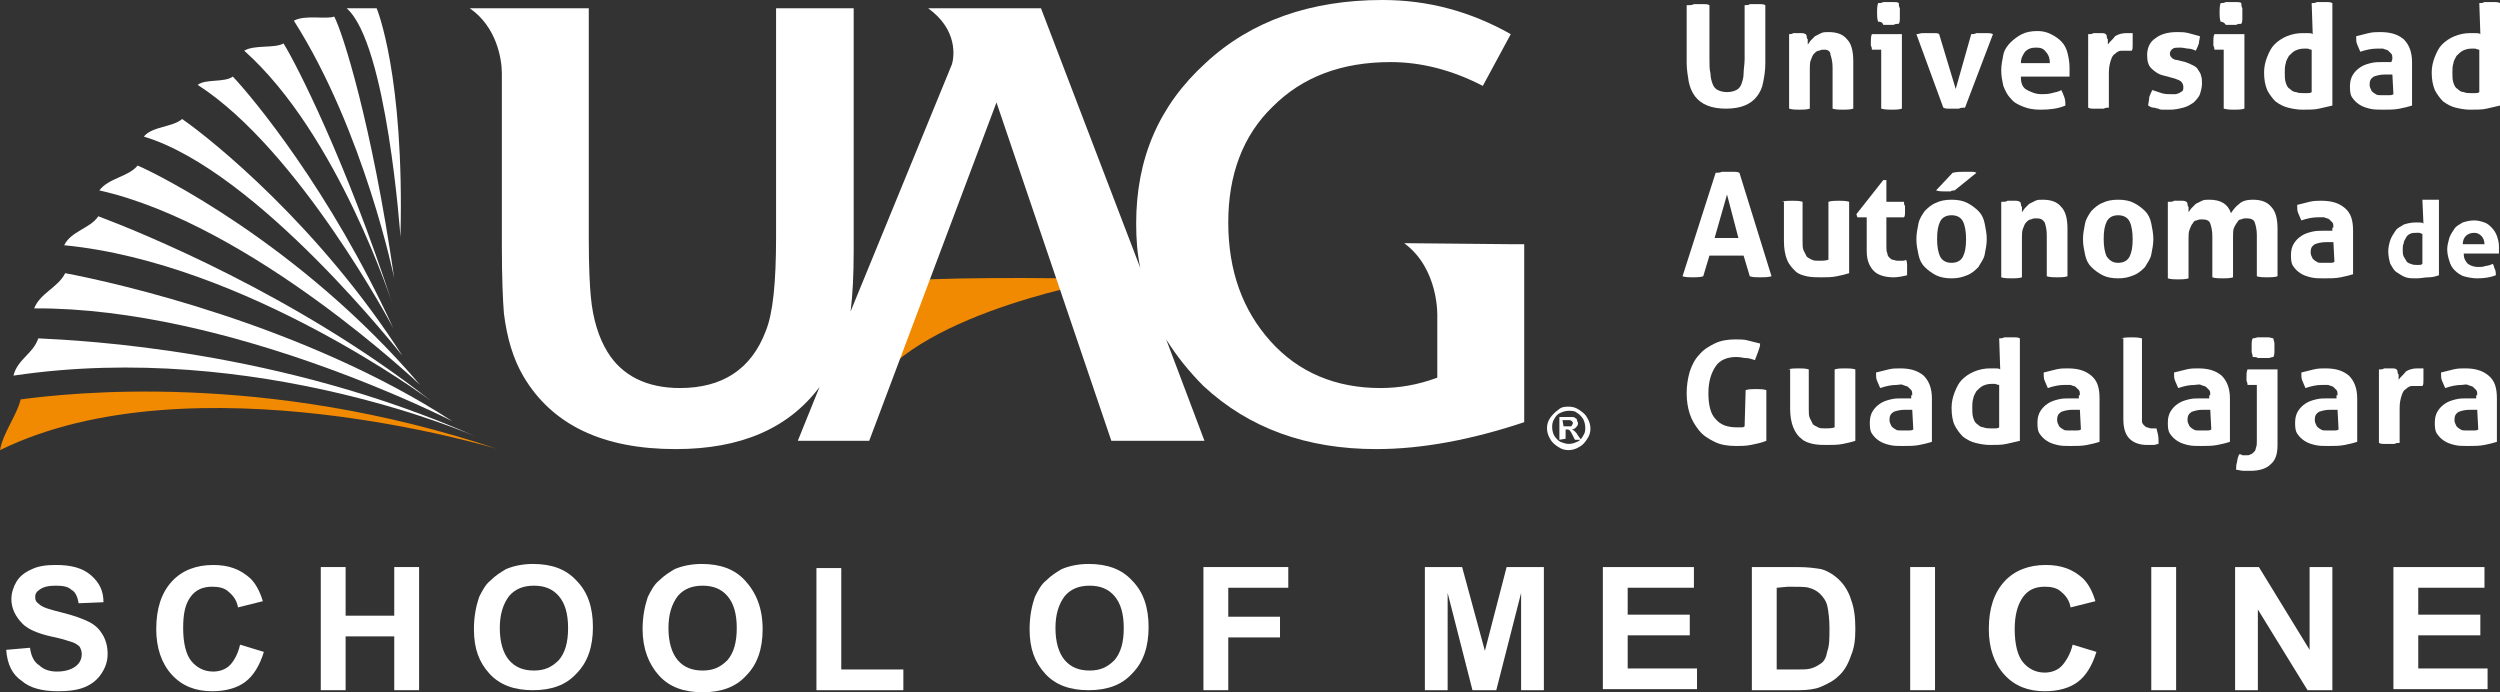 <?xml version="1.0" encoding="utf-8"?>
<!-- Generator: Adobe Illustrator 26.0.0, SVG Export Plug-In . SVG Version: 6.00 Build 0)  -->
<svg version="1.1" id="Layer_1" xmlns="http://www.w3.org/2000/svg" xmlns:xlink="http://www.w3.org/1999/xlink" x="0px" y="0px"
	 viewBox="0 0 241.6 66.9" style="enable-background:new 0 0 241.6 66.9;" xml:space="preserve">
<rect x="0" y="0" width="241.6" height="66.9" fill="#333333" stroke="none"/>
<style type="text/css">
	.st0{fill:#FFFFFF;}
	.st1{fill:#F18A00;}
</style>
<g>
	<g>
		<g>
			<path class="st0" d="M163.2,0.5c0.2,0,0.3,0,0.5-0.1c0.2,0,0.3,0,0.5,0s0.3,0,0.5,0s0.3,0,0.5,0.1v5.2c0,0.6,0,1,0.1,1.4
				c0,0.4,0.1,0.7,0.2,1c0.1,0.3,0.3,0.5,0.5,0.6s0.5,0.2,0.9,0.2s0.7-0.1,0.9-0.2c0.2-0.1,0.4-0.3,0.5-0.6s0.2-0.6,0.2-1
				c0-0.4,0.1-0.9,0.1-1.4V0.5c0.2,0,0.4,0,0.5-0.1c0.2,0,0.3,0,0.5,0s0.3,0,0.5,0s0.3,0,0.5,0.1v5.6c0,0.7-0.1,1.3-0.2,1.8
				c-0.1,0.6-0.3,1-0.6,1.4s-0.7,0.7-1.2,0.9s-1.1,0.3-1.8,0.3s-1.3-0.1-1.8-0.3s-0.9-0.5-1.2-0.9s-0.5-0.9-0.6-1.4
				c-0.1-0.6-0.2-1.2-0.2-1.8V0.5H163.2z"/>
			<path class="st0" d="M172.9,3.3c0.1,0,0.3,0,0.4-0.1c0.1,0,0.3,0,0.4,0c0.2,0,0.3,0,0.4,0c0.1,0,0.2,0,0.4,0.1
				c0,0,0.1,0.1,0.1,0.2s0,0.2,0.1,0.3c0,0.1,0,0.2,0,0.3c0,0.1,0,0.2,0,0.2c0.1-0.1,0.2-0.3,0.3-0.4s0.3-0.3,0.4-0.4
				c0.2-0.1,0.4-0.2,0.6-0.3c0.2-0.1,0.4-0.1,0.7-0.1c0.8,0,1.4,0.2,1.8,0.7c0.4,0.4,0.6,1.1,0.6,2.1v4.6c-0.3,0.1-0.7,0.1-1,0.1
				s-0.7,0-1-0.1v-4c0-0.5-0.1-0.9-0.2-1.2c0-0.3-0.2-0.5-0.6-0.5c-0.2,0-0.3,0-0.5,0.1c-0.2,0-0.3,0.1-0.5,0.3
				c-0.1,0.1-0.2,0.3-0.3,0.6c-0.1,0.2-0.1,0.6-0.1,0.9v3.8c-0.3,0.1-0.7,0.1-1,0.1s-0.7,0-1-0.1V3.3z"/>
			<path class="st0" d="M181.8,4.8h-0.9c0-0.1,0-0.2-0.1-0.4c0-0.1,0-0.3,0-0.4c0-0.2,0-0.5,0.1-0.7h2.9v7.2c-0.3,0.1-0.7,0.1-1,0.1
				s-0.6,0-1-0.1V4.8z M181.5,2.1c-0.1-0.3-0.1-0.6-0.1-0.9s0-0.6,0.1-0.9c0.2,0,0.3,0,0.5-0.1c0.2,0,0.3,0,0.5,0s0.3,0,0.5,0
				s0.4,0,0.5,0.1c0,0.2,0,0.3,0.1,0.5c0,0.2,0,0.3,0,0.5c0,0.1,0,0.3,0,0.5s0,0.3-0.1,0.5c-0.2,0-0.3,0-0.5,0.1c-0.2,0-0.3,0-0.5,0
				c-0.1,0-0.3,0-0.5,0C181.9,2.1,181.7,2.1,181.5,2.1z"/>
			<path class="st0" d="M185.2,3.3c0.2,0,0.4-0.1,0.6-0.1c0.2,0,0.4,0,0.5,0c0.2,0,0.4,0,0.6,0c0.2,0,0.4,0,0.5,0.1l1.6,5.3l1.5-5.3
				c0.2,0,0.3,0,0.5-0.1c0.2,0,0.4,0,0.5,0s0.3,0,0.5,0s0.4,0,0.6,0.1l-2.7,7.1c-0.2,0-0.4,0-0.6,0.1c-0.2,0-0.4,0-0.5,0
				s-0.3,0-0.5,0s-0.3,0-0.5-0.1L185.2,3.3z"/>
			<path class="st0" d="M195.3,7.5c0,0.6,0.2,1,0.6,1.2c0.4,0.2,0.8,0.4,1.4,0.4c0.3,0,0.6,0,1-0.1c0.3-0.1,0.6-0.1,0.9-0.3
				c0.1,0.2,0.2,0.4,0.3,0.7s0.1,0.5,0.1,0.8c-0.7,0.3-1.5,0.4-2.4,0.4c-0.7,0-1.2-0.1-1.7-0.3s-0.9-0.4-1.2-0.8
				c-0.3-0.3-0.5-0.7-0.7-1.2c-0.1-0.5-0.2-0.9-0.2-1.5c0-0.5,0.1-1,0.2-1.5c0.1-0.5,0.4-0.9,0.7-1.2c0.3-0.3,0.7-0.6,1.1-0.8
				c0.4-0.2,0.9-0.3,1.5-0.3c0.5,0,0.9,0.1,1.3,0.3c0.4,0.2,0.7,0.4,1,0.7s0.5,0.7,0.6,1.1c0.1,0.4,0.2,0.9,0.2,1.4
				c0,0.2,0,0.3,0,0.5s0,0.3,0,0.4h-4.7V7.5z M198.1,6.1c0-0.4-0.1-0.8-0.4-1.1c-0.2-0.3-0.5-0.4-0.9-0.4c-0.5,0-0.8,0.1-1.1,0.4
				c-0.2,0.3-0.4,0.6-0.4,1.1H198.1z"/>
			<path class="st0" d="M201.9,3.3c0.1,0,0.3,0,0.4-0.1c0.1,0,0.3,0,0.4,0c0.1,0,0.3,0,0.4,0c0.1,0,0.3,0,0.4,0.1
				c0,0,0.1,0.1,0.1,0.2s0,0.2,0.1,0.3c0,0.1,0,0.2,0,0.3c0,0.1,0,0.2,0,0.2c0.2-0.3,0.5-0.5,0.7-0.8c0.3-0.2,0.7-0.3,1.1-0.3
				c0.1,0,0.2,0,0.3,0s0.2,0,0.3,0c0,0.1,0,0.2,0,0.3c0,0.1,0,0.2,0,0.4c0,0.2,0,0.3,0,0.5s0,0.4-0.1,0.5c-0.1,0-0.2,0-0.3,0
				s-0.2,0-0.2,0c-0.2,0-0.3,0-0.5,0s-0.4,0.1-0.6,0.3c-0.2,0.1-0.3,0.3-0.4,0.6c-0.1,0.3-0.2,0.7-0.2,1.2v3.4c-0.2,0-0.3,0-0.5,0.1
				c-0.2,0-0.3,0-0.5,0s-0.3,0-0.5,0s-0.3,0-0.5-0.1V3.3H201.9z"/>
			<path class="st0" d="M209.1,7.3c-0.5-0.1-0.9-0.4-1.2-0.7s-0.4-0.7-0.4-1.3c0-0.7,0.3-1.3,0.8-1.6c0.5-0.4,1.2-0.6,2.1-0.6
				c0.4,0,0.7,0,1.1,0.1c0.4,0.1,0.7,0.2,1.1,0.3c0,0.2-0.1,0.5-0.1,0.7c-0.1,0.3-0.2,0.5-0.3,0.7c-0.2-0.1-0.5-0.2-0.7-0.2
				s-0.5-0.1-0.8-0.1s-0.6,0-0.7,0.1c-0.2,0.1-0.3,0.3-0.3,0.5s0.1,0.3,0.2,0.4c0.1,0.1,0.3,0.2,0.5,0.2l0.8,0.2
				c0.3,0.1,0.5,0.2,0.7,0.3c0.2,0.1,0.4,0.2,0.5,0.4c0.1,0.2,0.3,0.4,0.3,0.6c0.1,0.2,0.1,0.5,0.1,0.8s-0.1,0.7-0.2,1
				c-0.1,0.3-0.4,0.6-0.6,0.8c-0.3,0.2-0.6,0.4-1,0.5s-0.8,0.2-1.3,0.2c-0.2,0-0.4,0-0.6,0c-0.2,0-0.4,0-0.5-0.1
				c-0.2,0-0.3-0.1-0.5-0.1s-0.3-0.1-0.5-0.2c0-0.2,0.1-0.5,0.1-0.8c0.1-0.3,0.2-0.5,0.3-0.7c0.3,0.1,0.6,0.2,0.9,0.3
				c0.3,0.1,0.6,0.1,0.9,0.1c0.1,0,0.3,0,0.4,0c0.2,0,0.3-0.1,0.4-0.1c0.1-0.1,0.2-0.1,0.3-0.2c0.1-0.1,0.1-0.2,0.1-0.4
				s-0.1-0.4-0.2-0.5c-0.1-0.1-0.3-0.2-0.6-0.3L209.1,7.3z"/>
			<path class="st0" d="M214.9,4.8H214c0-0.1,0-0.2-0.1-0.4c0-0.1,0-0.3,0-0.4c0-0.2,0-0.5,0.1-0.7h2.9v7.2c-0.3,0.1-0.7,0.1-1,0.1
				s-0.6,0-1-0.1V4.8z M214.6,2.1c-0.1-0.3-0.1-0.6-0.1-0.9s0-0.6,0.1-0.9c0.2,0,0.3,0,0.5-0.1c0.2,0,0.3,0,0.5,0s0.3,0,0.5,0
				s0.4,0,0.5,0.1c0,0.2,0,0.3,0.1,0.5c0,0.2,0,0.3,0,0.5c0,0.1,0,0.3,0,0.5s0,0.3-0.1,0.5c-0.2,0-0.3,0-0.5,0.1c-0.2,0-0.3,0-0.5,0
				c-0.1,0-0.3,0-0.5,0C214.9,2.1,214.7,2.1,214.6,2.1z"/>
			<path class="st0" d="M223.4,0.3c0.2,0,0.3,0,0.5-0.1c0.2,0,0.3,0,0.5,0s0.3,0,0.5,0s0.3,0,0.5,0.1v9.9c-0.4,0.1-0.9,0.2-1.3,0.3
				c-0.4,0.1-1,0.1-1.6,0.1c-0.5,0-1-0.1-1.4-0.2c-0.4-0.1-0.8-0.3-1.2-0.6c-0.3-0.3-0.6-0.7-0.8-1.1c-0.2-0.5-0.3-1-0.3-1.7
				c0-0.5,0.1-1,0.3-1.5s0.4-0.9,0.7-1.2c0.3-0.3,0.7-0.6,1.2-0.8c0.5-0.2,1-0.3,1.5-0.3c0.2,0,0.3,0,0.5,0s0.4,0,0.5,0.1L223.4,0.3
				L223.4,0.3z M223.4,4.8c-0.2,0-0.3-0.1-0.4-0.1c-0.1,0-0.3,0-0.4,0c-0.3,0-0.6,0.1-0.8,0.2c-0.2,0.1-0.4,0.3-0.6,0.5
				c-0.1,0.2-0.3,0.5-0.3,0.7c-0.1,0.3-0.1,0.6-0.1,0.9c0,0.4,0,0.7,0.1,1s0.2,0.5,0.4,0.6c0.2,0.2,0.4,0.3,0.6,0.3
				c0.2,0.1,0.5,0.1,0.7,0.1s0.3,0,0.4,0s0.3,0,0.4-0.1L223.4,4.8L223.4,4.8z"/>
			<path class="st0" d="M231.2,5.7c0-0.2,0-0.4-0.1-0.5c-0.1-0.1-0.2-0.2-0.3-0.3c-0.1-0.1-0.3-0.1-0.5-0.2c-0.2,0-0.4,0-0.6,0
				c-0.5,0-1,0.1-1.6,0.3c-0.1-0.2-0.2-0.5-0.3-0.7c-0.1-0.2-0.1-0.5-0.1-0.8c0.4-0.1,0.8-0.2,1.2-0.3c0.4-0.1,0.8-0.1,1.1-0.1
				c1,0,1.7,0.2,2.3,0.7c0.5,0.5,0.8,1.2,0.8,2.2v4.2c-0.3,0.1-0.7,0.2-1.2,0.3s-1,0.1-1.6,0.1c-0.5,0-0.9,0-1.3-0.1
				c-0.4-0.1-0.7-0.2-1-0.4s-0.5-0.4-0.7-0.7s-0.2-0.7-0.2-1.1s0.1-0.8,0.3-1.1s0.4-0.5,0.7-0.7s0.6-0.3,1-0.4
				c0.4-0.1,0.7-0.1,1.1-0.1c0.3,0,0.6,0,0.9,0L231.2,5.7L231.2,5.7z M231.2,7.2c-0.1,0-0.2,0-0.4,0c-0.1,0-0.2,0-0.3,0
				c-0.5,0-0.8,0.1-1.1,0.2c-0.3,0.2-0.4,0.4-0.4,0.8c0,0.2,0.1,0.4,0.2,0.6c0.1,0.1,0.2,0.2,0.4,0.3c0.1,0.1,0.3,0.1,0.5,0.1
				s0.3,0,0.4,0c0.1,0,0.3,0,0.4,0c0.1,0,0.3,0,0.4-0.1L231.2,7.2L231.2,7.2z"/>
			<path class="st0" d="M239.6,0.3c0.2,0,0.3,0,0.5-0.1c0.2,0,0.3,0,0.5,0s0.3,0,0.5,0s0.3,0,0.5,0.1v9.9c-0.4,0.1-0.9,0.2-1.3,0.3
				c-0.4,0.1-1,0.1-1.6,0.1c-0.5,0-1-0.1-1.4-0.2c-0.4-0.1-0.8-0.3-1.2-0.6c-0.3-0.3-0.6-0.7-0.8-1.1c-0.2-0.5-0.3-1-0.3-1.7
				c0-0.5,0.1-1,0.3-1.5s0.4-0.9,0.7-1.2c0.3-0.3,0.7-0.6,1.2-0.8c0.5-0.2,1-0.3,1.5-0.3c0.2,0,0.3,0,0.5,0s0.4,0,0.5,0.1L239.6,0.3
				L239.6,0.3z M239.6,4.8c-0.2,0-0.3-0.1-0.4-0.1c-0.1,0-0.3,0-0.4,0c-0.3,0-0.6,0.1-0.8,0.2c-0.2,0.1-0.4,0.3-0.6,0.5
				c-0.1,0.2-0.3,0.5-0.3,0.7C237,6.4,237,6.7,237,7c0,0.4,0,0.7,0.1,1s0.2,0.5,0.4,0.6c0.2,0.2,0.4,0.3,0.6,0.3
				c0.2,0.1,0.5,0.1,0.7,0.1s0.3,0,0.4,0s0.3,0,0.4-0.1L239.6,4.8L239.6,4.8z"/>
		</g>
		<g>
			<path class="st0" d="M168.7,37.7c0.3-0.1,0.7-0.1,1-0.1s0.7,0,1,0.1v4.9c-0.5,0.2-1,0.3-1.5,0.4c-0.5,0.1-1,0.1-1.4,0.1
				c-0.8,0-1.5-0.1-2.1-0.4c-0.6-0.3-1.1-0.6-1.5-1.1s-0.7-1-0.9-1.6s-0.3-1.3-0.3-2s0.1-1.4,0.3-2.1c0.2-0.6,0.5-1.2,0.9-1.6
				c0.4-0.5,0.9-0.8,1.5-1.1s1.3-0.4,2-0.4c0.4,0,0.9,0,1.2,0.1c0.4,0.1,0.8,0.2,1.2,0.3c0,0.3-0.1,0.5-0.2,0.8
				c-0.1,0.3-0.2,0.5-0.3,0.8c-0.3-0.1-0.6-0.2-0.9-0.2c-0.2,0-0.5-0.1-0.9-0.1c-0.9,0-1.6,0.3-2,0.9s-0.7,1.4-0.7,2.6
				c0,1.1,0.2,2,0.7,2.5c0.5,0.6,1.2,0.8,2.1,0.8c0.2,0,0.3,0,0.4,0c0.1,0,0.2,0,0.3-0.1L168.7,37.7L168.7,37.7z"/>
			<path class="st0" d="M172.8,35.7c0.3-0.1,0.7-0.1,1-0.1s0.7,0,1,0.1v3.8c0,0.4,0,0.7,0.1,0.9s0.2,0.4,0.3,0.6
				c0.1,0.1,0.3,0.2,0.5,0.3s0.4,0.1,0.7,0.1s0.6,0,0.9-0.1v-5.6c0.3-0.1,0.7-0.1,1-0.1s0.7,0,1,0.1v6.9c-0.3,0.1-0.7,0.2-1.2,0.3
				s-1,0.1-1.5,0.1s-0.9,0-1.4-0.1c-0.4-0.1-0.8-0.2-1.1-0.5c-0.3-0.2-0.6-0.6-0.8-1.1s-0.3-1.1-0.3-1.8v-3.8H172.8z"/>
			<path class="st0" d="M184.8,38.2c0-0.2,0-0.4-0.1-0.5s-0.2-0.2-0.3-0.3s-0.3-0.1-0.5-0.2s-0.4,0-0.6,0c-0.5,0-1,0.1-1.6,0.3
				c-0.1-0.2-0.2-0.5-0.3-0.7s-0.1-0.5-0.1-0.8c0.4-0.1,0.8-0.2,1.2-0.3s0.8-0.1,1.1-0.1c1,0,1.7,0.2,2.3,0.7
				c0.5,0.5,0.8,1.2,0.8,2.2v4.2c-0.3,0.1-0.7,0.2-1.2,0.3s-1,0.1-1.6,0.1c-0.5,0-0.9,0-1.3-0.1c-0.4-0.1-0.7-0.2-1-0.4
				s-0.5-0.4-0.7-0.7s-0.2-0.7-0.2-1.1s0.1-0.8,0.3-1.1s0.4-0.5,0.7-0.7s0.6-0.3,1-0.4c0.4-0.1,0.7-0.1,1.1-0.1c0.3,0,0.6,0,0.9,0
				v-0.3H184.8z M184.8,39.6c-0.1,0-0.2,0-0.4,0c-0.1,0-0.2,0-0.3,0c-0.5,0-0.8,0.1-1.1,0.2c-0.3,0.2-0.4,0.4-0.4,0.8
				c0,0.2,0.1,0.4,0.2,0.6c0.1,0.1,0.2,0.2,0.4,0.3c0.1,0.1,0.3,0.1,0.5,0.1s0.3,0,0.4,0c0.1,0,0.3,0,0.4,0c0.1,0,0.3,0,0.4-0.1
				L184.8,39.6L184.8,39.6z"/>
			<path class="st0" d="M193.2,32.7c0.2,0,0.3,0,0.5-0.1c0.2,0,0.3,0,0.5,0s0.3,0,0.5,0s0.3,0,0.5,0.1v9.9c-0.4,0.1-0.9,0.2-1.3,0.3
				c-0.4,0.1-1,0.1-1.6,0.1c-0.5,0-1-0.1-1.4-0.2c-0.4-0.1-0.8-0.3-1.2-0.6c-0.3-0.3-0.6-0.7-0.8-1.1s-0.3-1-0.3-1.7
				c0-0.5,0.1-1,0.3-1.5s0.4-0.9,0.7-1.2s0.7-0.6,1.2-0.8s1-0.3,1.5-0.3c0.2,0,0.3,0,0.5,0s0.4,0,0.5,0.1L193.2,32.7L193.2,32.7z
				 M193.2,37.2c-0.2,0-0.3-0.1-0.4-0.1c-0.1,0-0.3,0-0.4,0c-0.3,0-0.6,0.1-0.8,0.2c-0.2,0.1-0.4,0.3-0.6,0.5
				c-0.1,0.2-0.3,0.5-0.3,0.7c-0.1,0.3-0.1,0.6-0.1,0.9c0,0.4,0,0.7,0.1,1s0.2,0.5,0.4,0.6c0.2,0.2,0.4,0.3,0.6,0.3
				c0.2,0.1,0.5,0.1,0.7,0.1s0.3,0,0.4,0c0.1,0,0.3,0,0.4-0.1L193.2,37.2L193.2,37.2z"/>
			<path class="st0" d="M201,38.2c0-0.2,0-0.4-0.1-0.5s-0.2-0.2-0.3-0.3s-0.3-0.1-0.5-0.2c-0.2,0-0.4,0-0.6,0c-0.5,0-1,0.1-1.6,0.3
				c-0.1-0.2-0.2-0.5-0.3-0.7s-0.1-0.5-0.1-0.8c0.4-0.1,0.8-0.2,1.2-0.3s0.8-0.1,1.1-0.1c1,0,1.7,0.2,2.3,0.7s0.8,1.2,0.8,2.2v4.2
				c-0.3,0.1-0.7,0.2-1.2,0.3s-1,0.1-1.6,0.1c-0.5,0-0.9,0-1.3-0.1c-0.4-0.1-0.7-0.2-1-0.4s-0.5-0.4-0.7-0.7s-0.2-0.7-0.2-1.1
				s0.1-0.8,0.3-1.1s0.4-0.5,0.7-0.7s0.6-0.3,1-0.4c0.4-0.1,0.7-0.1,1.1-0.1c0.3,0,0.6,0,0.9,0v-0.3H201z M201,39.6
				c-0.1,0-0.2,0-0.4,0c-0.1,0-0.2,0-0.3,0c-0.5,0-0.8,0.1-1.1,0.2c-0.3,0.2-0.4,0.4-0.4,0.8c0,0.2,0.1,0.4,0.2,0.6
				c0.1,0.1,0.2,0.2,0.4,0.3c0.1,0.1,0.3,0.1,0.5,0.1s0.3,0,0.4,0c0.1,0,0.3,0,0.4,0c0.1,0,0.3,0,0.4-0.1L201,39.6L201,39.6z"/>
			<path class="st0" d="M205,32.7c0.3-0.1,0.7-0.1,1-0.1s0.6,0,1,0.1V40c0,0.3,0,0.5,0,0.7s0.1,0.3,0.2,0.4c0.1,0.1,0.2,0.2,0.3,0.2
				s0.2,0.1,0.4,0.1c0.1,0,0.2,0,0.2,0c0.1,0,0.2,0,0.3,0c0.1,0.4,0.2,0.7,0.2,1.1c0,0.1,0,0.1,0,0.2c0,0.1,0,0.1,0,0.2
				c-0.1,0-0.3,0.1-0.5,0.1s-0.4,0-0.6,0c-0.7,0-1.3-0.2-1.7-0.6c-0.4-0.4-0.6-1-0.6-1.9v-7.8H205z"/>
			<path class="st0" d="M213.6,38.2c0-0.2,0-0.4-0.1-0.5s-0.2-0.2-0.3-0.3s-0.3-0.1-0.5-0.2s-0.4,0-0.6,0c-0.5,0-1,0.1-1.6,0.3
				c-0.1-0.2-0.2-0.5-0.3-0.7s-0.1-0.5-0.1-0.8c0.4-0.1,0.8-0.2,1.2-0.3s0.8-0.1,1.1-0.1c1,0,1.7,0.2,2.3,0.7
				c0.5,0.5,0.8,1.2,0.8,2.2v4.2c-0.3,0.1-0.7,0.2-1.2,0.3s-1,0.1-1.6,0.1c-0.5,0-0.9,0-1.3-0.1c-0.4-0.1-0.7-0.2-1-0.4
				s-0.5-0.4-0.7-0.7s-0.2-0.7-0.2-1.1s0.1-0.8,0.3-1.1s0.4-0.5,0.7-0.7s0.6-0.3,1-0.4c0.4-0.1,0.7-0.1,1.1-0.1c0.3,0,0.6,0,0.9,0
				v-0.3H213.6z M213.6,39.6c-0.1,0-0.2,0-0.4,0c-0.1,0-0.2,0-0.3,0c-0.5,0-0.8,0.1-1.1,0.2c-0.3,0.2-0.4,0.4-0.4,0.8
				c0,0.2,0.1,0.4,0.2,0.6c0.1,0.1,0.2,0.2,0.4,0.3c0.1,0.1,0.3,0.1,0.5,0.1s0.3,0,0.4,0c0.1,0,0.3,0,0.4,0c0.1,0,0.3,0,0.4-0.1
				L213.6,39.6L213.6,39.6z"/>
			<path class="st0" d="M218.1,37.2h-0.9c0-0.1,0-0.2-0.1-0.4c0-0.1,0-0.3,0-0.4c0-0.2,0-0.5,0.1-0.7h2.9V43c0,0.9-0.2,1.5-0.7,1.9
				c-0.4,0.4-1.1,0.6-1.9,0.6c-0.2,0-0.5,0-0.7,0s-0.5-0.1-0.7-0.1c0-0.3,0-0.5,0.1-0.8c0-0.2,0.1-0.5,0.2-0.7c0.1,0,0.2,0,0.3,0.1
				c0.1,0,0.3,0,0.4,0c0.1,0,0.3,0,0.4-0.1c0.1,0,0.2-0.1,0.3-0.2c0.1-0.1,0.2-0.2,0.2-0.4c0.1-0.2,0.1-0.4,0.1-0.7L218.1,37.2
				L218.1,37.2z M217.7,34.5c0-0.2-0.1-0.4-0.1-0.5s0-0.3,0-0.4c0-0.1,0-0.3,0-0.4c0-0.1,0-0.3,0.1-0.5c0.2,0,0.4-0.1,0.5-0.1
				c0.2,0,0.3,0,0.5,0c0.1,0,0.3,0,0.5,0s0.4,0.1,0.5,0.1c0,0.2,0.1,0.3,0.1,0.5c0,0.1,0,0.3,0,0.4c0,0.1,0,0.3,0,0.4
				c0,0.1,0,0.3-0.1,0.5c-0.2,0-0.3,0.1-0.5,0.1s-0.3,0-0.5,0c-0.1,0-0.3,0-0.5,0C218.1,34.5,217.9,34.5,217.7,34.5z"/>
			<path class="st0" d="M225.9,38.2c0-0.2,0-0.4-0.1-0.5s-0.2-0.2-0.3-0.3s-0.3-0.1-0.5-0.2c-0.2,0-0.4,0-0.6,0
				c-0.5,0-1,0.1-1.6,0.3c-0.1-0.2-0.2-0.5-0.3-0.7s-0.1-0.5-0.1-0.8c0.4-0.1,0.8-0.2,1.2-0.3s0.8-0.1,1.1-0.1c1,0,1.7,0.2,2.3,0.7
				c0.5,0.5,0.8,1.2,0.8,2.2v4.2c-0.3,0.1-0.7,0.2-1.2,0.3s-1,0.1-1.6,0.1c-0.5,0-0.9,0-1.3-0.1c-0.4-0.1-0.7-0.2-1-0.4
				s-0.5-0.4-0.7-0.7s-0.2-0.7-0.2-1.1s0.1-0.8,0.3-1.1s0.4-0.5,0.7-0.7s0.6-0.3,1-0.4c0.4-0.1,0.7-0.1,1.1-0.1c0.3,0,0.6,0,0.9,0
				v-0.3H225.9z M225.9,39.6c-0.1,0-0.2,0-0.4,0c-0.1,0-0.2,0-0.3,0c-0.5,0-0.8,0.1-1.1,0.2c-0.3,0.2-0.4,0.4-0.4,0.8
				c0,0.2,0.1,0.4,0.2,0.6c0.1,0.1,0.2,0.2,0.4,0.3c0.1,0.1,0.3,0.1,0.5,0.1s0.3,0,0.4,0c0.1,0,0.3,0,0.4,0c0.1,0,0.3,0,0.4-0.1
				L225.9,39.6L225.9,39.6z"/>
			<path class="st0" d="M230,35.7c0.1,0,0.3,0,0.4-0.1c0.1,0,0.3,0,0.4,0c0.1,0,0.3,0,0.4,0c0.1,0,0.3,0,0.4,0.1
				c0,0,0.1,0.1,0.1,0.2c0,0.1,0,0.2,0.1,0.3c0,0.1,0,0.2,0,0.3s0,0.2,0,0.2c0.2-0.3,0.5-0.5,0.7-0.8c0.3-0.2,0.7-0.3,1.1-0.3
				c0.1,0,0.2,0,0.3,0s0.2,0,0.3,0c0,0.1,0,0.2,0,0.3s0,0.2,0,0.4s0,0.3,0,0.5s0,0.4-0.1,0.5c-0.1,0-0.2,0-0.3,0s-0.2,0-0.2,0
				c-0.2,0-0.3,0-0.5,0s-0.4,0.1-0.6,0.3c-0.2,0.1-0.3,0.3-0.4,0.6c-0.1,0.3-0.2,0.7-0.2,1.2v3.4c-0.2,0-0.3,0-0.5,0.1
				c-0.2,0-0.3,0-0.5,0s-0.3,0-0.5,0s-0.3,0-0.5-0.1v-7.1H230z"/>
			<path class="st0" d="M239.4,38.2c0-0.2,0-0.4-0.1-0.5s-0.2-0.2-0.3-0.3s-0.3-0.1-0.5-0.2s-0.4,0-0.6,0c-0.5,0-1,0.1-1.6,0.3
				c-0.1-0.2-0.2-0.5-0.3-0.7s-0.1-0.5-0.1-0.8c0.4-0.1,0.8-0.2,1.2-0.3s0.8-0.1,1.1-0.1c1,0,1.7,0.2,2.3,0.7s0.8,1.2,0.8,2.2v4.2
				c-0.3,0.1-0.7,0.2-1.2,0.3s-1,0.1-1.6,0.1c-0.5,0-0.9,0-1.3-0.1c-0.4-0.1-0.7-0.2-1-0.4s-0.5-0.4-0.7-0.7s-0.2-0.7-0.2-1.1
				s0.1-0.8,0.3-1.1s0.4-0.5,0.7-0.7s0.6-0.3,1-0.4c0.4-0.1,0.7-0.1,1.1-0.1c0.3,0,0.6,0,0.9,0v-0.3H239.4z M239.4,39.6
				c-0.1,0-0.2,0-0.4,0c-0.1,0-0.2,0-0.3,0c-0.5,0-0.8,0.1-1.1,0.2c-0.3,0.2-0.4,0.4-0.4,0.8c0,0.2,0.1,0.4,0.2,0.6
				c0.1,0.1,0.2,0.2,0.4,0.3c0.1,0.1,0.3,0.1,0.5,0.1s0.3,0,0.4,0c0.1,0,0.3,0,0.4,0c0.1,0,0.3,0,0.4-0.1L239.4,39.6L239.4,39.6z"/>
		</g>
		<g>
			<path class="st0" d="M165.8,16.7c0.2,0,0.4,0,0.6-0.1c0.2,0,0.4,0,0.6,0c0.2,0,0.4,0,0.5,0c0.2,0,0.4,0,0.6,0.1l3.1,10
				c-0.4,0.1-0.7,0.1-1.1,0.1c-0.4,0-0.7,0-1-0.1l-0.6-2h-3.3l-0.6,2c-0.3,0.1-0.7,0.1-1,0.1s-0.7,0-1-0.1L165.8,16.7z M168,23
				l-1.1-4.2l-1.2,4.2H168z"/>
			<path class="st0" d="M172.2,19.5c0.3-0.1,0.7-0.1,1-0.1s0.7,0,1,0.1v3.8c0,0.4,0,0.7,0.1,0.9c0.1,0.2,0.2,0.4,0.3,0.6
				c0.1,0.1,0.3,0.2,0.5,0.3c0.2,0.1,0.4,0.1,0.7,0.1s0.6,0,0.9-0.1v-5.6c0.3-0.1,0.7-0.1,1-0.1s0.7,0,1,0.1v6.9
				c-0.3,0.1-0.7,0.2-1.2,0.3c-0.5,0.1-1,0.1-1.5,0.1s-0.9,0-1.4-0.1c-0.4-0.1-0.8-0.2-1.1-0.5s-0.6-0.6-0.8-1.1s-0.3-1.1-0.3-1.8
				v-3.8H172.2z"/>
			<path class="st0" d="M180.4,21h-0.9l-0.1-0.3l2.6-3.3h0.3v2.1h1.7c0,0.1,0,0.3,0.1,0.4c0,0.1,0,0.2,0,0.3c0,0.1,0,0.3,0,0.4
				s0,0.3-0.1,0.4h-1.7v2.8c0,0.3,0,0.5,0.1,0.7c0,0.2,0.1,0.3,0.2,0.4c0.1,0.1,0.2,0.2,0.3,0.2s0.3,0.1,0.5,0.1c0.1,0,0.3,0,0.4,0
				c0.1,0,0.3,0,0.4-0.1c0.1,0.2,0.1,0.4,0.1,0.5c0,0.2,0,0.4,0,0.5s0,0.2,0,0.3c0,0.1,0,0.1,0,0.2c-0.4,0.1-0.9,0.2-1.3,0.2
				c-0.8,0-1.5-0.2-1.9-0.6s-0.7-1-0.7-1.9L180.4,21L180.4,21z"/>
			<path class="st0" d="M188.6,26.9c-0.6,0-1.1-0.1-1.5-0.3c-0.4-0.2-0.8-0.5-1.1-0.8s-0.5-0.7-0.6-1.2s-0.2-0.9-0.2-1.5
				c0-0.5,0.1-1,0.2-1.5c0.1-0.5,0.4-0.9,0.6-1.2c0.3-0.3,0.6-0.6,1.1-0.8c0.4-0.2,0.9-0.3,1.5-0.3s1.1,0.1,1.5,0.3
				c0.4,0.2,0.8,0.5,1.1,0.8s0.5,0.7,0.6,1.2s0.2,1,0.2,1.5s-0.1,1-0.2,1.5c-0.1,0.5-0.4,0.8-0.6,1.2c-0.3,0.3-0.6,0.6-1.1,0.8
				S189.2,26.9,188.6,26.9z M188.6,25.4c0.5,0,0.9-0.2,1.1-0.6c0.2-0.4,0.3-0.9,0.3-1.7c0-0.7-0.1-1.3-0.3-1.7
				c-0.2-0.4-0.6-0.6-1.1-0.6s-0.9,0.2-1.1,0.6c-0.2,0.4-0.3,0.9-0.3,1.7c0,0.7,0.1,1.3,0.3,1.7C187.7,25.2,188.1,25.4,188.6,25.4z
				 M188.7,16.7c0.4-0.1,0.8-0.1,1.2-0.1c0.2,0,0.4,0,0.6,0c0.2,0,0.3,0,0.5,0.1l-2.1,1.7c-0.1,0-0.3,0-0.4,0.1c-0.2,0-0.3,0-0.5,0
				c-0.3,0-0.6,0-0.9-0.1L188.7,16.7z"/>
			<path class="st0" d="M193.6,19.5c0.1,0,0.3,0,0.4-0.1c0.1,0,0.3,0,0.4,0c0.2,0,0.3,0,0.4,0c0.1,0,0.2,0,0.4,0.1
				c0,0,0.1,0.1,0.1,0.2s0,0.2,0.1,0.3c0,0.1,0,0.2,0,0.3c0,0.1,0,0.2,0,0.2c0.1-0.1,0.2-0.3,0.3-0.4s0.3-0.3,0.4-0.4
				c0.2-0.1,0.4-0.2,0.6-0.3c0.2-0.1,0.4-0.1,0.7-0.1c0.8,0,1.4,0.2,1.8,0.7c0.4,0.4,0.6,1.1,0.6,2.1v4.6c-0.3,0.1-0.7,0.1-1,0.1
				s-0.7,0-1-0.1v-4c0-0.5-0.1-0.9-0.2-1.2c-0.2-0.3-0.4-0.4-0.8-0.4c-0.2,0-0.3,0-0.5,0.1c-0.2,0-0.3,0.1-0.5,0.3
				c-0.1,0.1-0.2,0.3-0.3,0.6c-0.1,0.2-0.1,0.6-0.1,0.9v3.8c-0.3,0.1-0.7,0.1-1,0.1s-0.7,0-1-0.1v-7.3H193.6z"/>
			<path class="st0" d="M204.7,26.9c-0.6,0-1.1-0.1-1.5-0.3c-0.4-0.2-0.8-0.5-1.1-0.8s-0.5-0.7-0.6-1.2s-0.2-0.9-0.2-1.5
				c0-0.5,0.1-1,0.2-1.5s0.4-0.9,0.6-1.2c0.3-0.3,0.6-0.6,1.1-0.8c0.4-0.2,0.9-0.3,1.5-0.3s1.1,0.1,1.5,0.3c0.4,0.2,0.8,0.5,1.1,0.8
				s0.5,0.7,0.6,1.2s0.2,1,0.2,1.5s-0.1,1-0.2,1.5c-0.1,0.5-0.4,0.8-0.6,1.2c-0.3,0.3-0.6,0.6-1.1,0.8S205.3,26.9,204.7,26.9z
				 M204.7,25.4c0.5,0,0.9-0.2,1.1-0.6c0.2-0.4,0.3-0.9,0.3-1.7c0-0.7-0.1-1.3-0.3-1.7c-0.2-0.4-0.6-0.6-1.1-0.6s-0.9,0.2-1.1,0.6
				c-0.2,0.4-0.3,0.9-0.3,1.7c0,0.7,0.1,1.3,0.3,1.7C203.9,25.2,204.2,25.4,204.7,25.4z"/>
			<path class="st0" d="M209.7,19.5c0.1,0,0.3,0,0.4-0.1c0.1,0,0.3,0,0.4,0c0.2,0,0.3,0,0.4,0c0.1,0,0.2,0,0.4,0.1
				c0,0,0.1,0.1,0.1,0.2s0,0.2,0.1,0.3c0,0.1,0,0.2,0,0.3c0,0.1,0,0.2,0,0.2c0.1-0.1,0.2-0.3,0.3-0.4s0.3-0.3,0.4-0.4
				c0.2-0.1,0.4-0.2,0.6-0.3c0.2-0.1,0.4-0.1,0.7-0.1c1.1,0,1.8,0.4,2.1,1.3c0.2-0.3,0.4-0.6,0.8-0.9c0.3-0.3,0.8-0.4,1.3-0.4
				c0.8,0,1.4,0.2,1.8,0.7c0.4,0.4,0.6,1.1,0.6,2.1v4.6c-0.3,0.1-0.7,0.1-1,0.1s-0.7,0-1-0.1v-4c0-0.5-0.1-0.9-0.2-1.2
				c-0.1-0.3-0.4-0.4-0.8-0.4c-0.2,0-0.3,0-0.5,0.1c-0.2,0-0.3,0.1-0.4,0.3c-0.1,0.1-0.2,0.3-0.3,0.5s-0.1,0.5-0.1,0.9v3.9
				c-0.3,0.1-0.7,0.1-1,0.1s-0.7,0-1-0.1v-4c0-0.5-0.1-0.9-0.2-1.2c-0.1-0.3-0.4-0.4-0.8-0.4c-0.2,0-0.3,0-0.5,0.1
				c-0.2,0-0.3,0.1-0.4,0.3c-0.1,0.1-0.2,0.3-0.3,0.6c-0.1,0.2-0.1,0.6-0.1,0.9v3.8c-0.3,0.1-0.7,0.1-1,0.1s-0.7,0-1-0.1v-7.4H209.7
				z"/>
			<path class="st0" d="M225.5,22c0-0.2,0-0.4-0.1-0.5s-0.2-0.2-0.3-0.3c-0.1-0.1-0.3-0.1-0.5-0.2c-0.2,0-0.4,0-0.6,0
				c-0.5,0-1,0.1-1.6,0.3c-0.1-0.2-0.2-0.5-0.3-0.7s-0.1-0.5-0.1-0.8c0.4-0.1,0.8-0.2,1.2-0.3c0.4-0.1,0.8-0.1,1.1-0.1
				c1,0,1.7,0.2,2.3,0.7s0.8,1.2,0.8,2.2v4.2c-0.3,0.1-0.7,0.2-1.2,0.3c-0.5,0.1-1,0.1-1.6,0.1c-0.5,0-0.9,0-1.3-0.1
				c-0.4-0.1-0.7-0.2-1-0.4c-0.3-0.2-0.5-0.4-0.7-0.7c-0.2-0.3-0.2-0.7-0.2-1.1s0.1-0.8,0.3-1.1c0.2-0.3,0.4-0.5,0.7-0.7
				s0.6-0.3,1-0.4s0.7-0.1,1.1-0.1c0.3,0,0.6,0,0.9,0V22H225.5z M225.5,23.4c-0.1,0-0.2,0-0.4,0c-0.1,0-0.2,0-0.3,0
				c-0.5,0-0.8,0.1-1.1,0.2c-0.3,0.2-0.4,0.4-0.4,0.8c0,0.2,0.1,0.4,0.2,0.6c0.1,0.1,0.2,0.2,0.4,0.3c0.1,0.1,0.3,0.1,0.5,0.1
				s0.3,0,0.4,0c0.1,0,0.3,0,0.4,0c0.1,0,0.3,0,0.4-0.1L225.5,23.4L225.5,23.4z"/>
		</g>
		<g>
			<path class="st0" d="M234.1,19.3c0.1,0,0.2,0,0.4,0c0.1,0,0.2,0,0.4,0s0.2,0,0.4,0c0.1,0,0.2,0,0.4,0v7.3c-0.3,0.1-0.6,0.2-1,0.2
				s-0.7,0.1-1.2,0.1c-0.4,0-0.7,0-1-0.1s-0.6-0.3-0.9-0.5c-0.3-0.2-0.4-0.5-0.6-0.8c-0.1-0.3-0.2-0.8-0.2-1.2
				c0-0.4,0.1-0.8,0.2-1.1c0.1-0.3,0.3-0.6,0.5-0.9s0.5-0.4,0.8-0.6c0.3-0.1,0.7-0.2,1.1-0.2c0.1,0,0.2,0,0.4,0c0.1,0,0.3,0,0.4,0.1
				L234.1,19.3L234.1,19.3z M234.1,22.6c-0.1,0-0.2-0.1-0.3-0.1s-0.2,0-0.3,0c-0.2,0-0.4,0-0.6,0.1c-0.2,0.1-0.3,0.2-0.4,0.4
				c-0.1,0.2-0.2,0.3-0.2,0.5c-0.1,0.2-0.1,0.4-0.1,0.6c0,0.3,0,0.5,0.1,0.7s0.2,0.3,0.3,0.5c0.1,0.1,0.3,0.2,0.4,0.2
				c0.2,0.1,0.3,0.1,0.5,0.1c0.1,0,0.2,0,0.3,0s0.2,0,0.3-0.1V22.6z"/>
			<path class="st0" d="M238.1,24.6c0,0.4,0.2,0.7,0.4,0.9c0.3,0.2,0.6,0.3,1,0.3c0.2,0,0.5,0,0.7-0.1c0.2,0,0.5-0.1,0.7-0.2
				c0.1,0.1,0.1,0.3,0.2,0.5c0.1,0.2,0.1,0.4,0.1,0.6c-0.5,0.2-1.1,0.3-1.8,0.3c-0.5,0-0.9-0.1-1.3-0.2c-0.3-0.1-0.6-0.3-0.9-0.6
				c-0.2-0.2-0.4-0.5-0.5-0.9c-0.1-0.3-0.2-0.7-0.2-1.1s0.1-0.7,0.2-1.1c0.1-0.3,0.3-0.6,0.5-0.9s0.5-0.4,0.8-0.6
				c0.3-0.1,0.7-0.2,1.1-0.2c0.4,0,0.7,0.1,1,0.2s0.5,0.3,0.7,0.5s0.4,0.5,0.5,0.8s0.2,0.6,0.2,1c0,0.1,0,0.3,0,0.4s0,0.2,0,0.3
				h-3.4V24.6z M240.1,23.6c0-0.3-0.1-0.6-0.3-0.8s-0.4-0.3-0.7-0.3s-0.6,0.1-0.8,0.3c-0.2,0.2-0.3,0.5-0.3,0.8H240.1z"/>
		</g>
	</g>
	<g>
		<path class="st0" d="M151.6,39.3c0.4,0,0.7,0.1,1,0.3s0.6,0.4,0.8,0.8c0.2,0.3,0.3,0.7,0.3,1c0,0.4-0.1,0.7-0.3,1
			s-0.4,0.6-0.8,0.8c-0.3,0.2-0.7,0.3-1,0.3c-0.4,0-0.7-0.1-1-0.3s-0.6-0.4-0.8-0.8c-0.2-0.3-0.3-0.7-0.3-1c0-0.4,0.1-0.7,0.3-1
			s0.5-0.6,0.8-0.8C150.9,39.3,151.3,39.3,151.6,39.3z M151.6,39.7c-0.3,0-0.6,0.1-0.8,0.2c-0.3,0.1-0.5,0.4-0.6,0.6
			c-0.2,0.3-0.2,0.6-0.2,0.8c0,0.3,0.1,0.6,0.2,0.8c0.2,0.3,0.4,0.5,0.6,0.6c0.3,0.1,0.5,0.2,0.8,0.2s0.6-0.1,0.8-0.2
			c0.3-0.1,0.5-0.4,0.6-0.6c0.2-0.3,0.2-0.5,0.2-0.8s-0.1-0.6-0.2-0.8c-0.2-0.3-0.4-0.5-0.6-0.6C152.2,39.7,151.9,39.7,151.6,39.7z
			 M150.7,42.5v-2.2h0.5c0.4,0,0.7,0,0.7,0c0.1,0,0.3,0,0.3,0.1c0.1,0,0.2,0.1,0.2,0.2c0,0.1,0.1,0.2,0.1,0.3c0,0.2-0.1,0.3-0.2,0.4
			c-0.1,0.1-0.2,0.2-0.4,0.2c0.1,0,0.1,0.1,0.2,0.1c0,0,0.1,0.1,0.2,0.2c0,0,0.1,0.1,0.2,0.3l0.3,0.4h-0.6l-0.2-0.4
			c-0.1-0.2-0.2-0.4-0.3-0.5s-0.2-0.1-0.3-0.1h-0.1v0.9L150.7,42.5L150.7,42.5z M151.1,41.2h0.2c0.3,0,0.4,0,0.5,0s0.1-0.1,0.1-0.1
			s0.1-0.1,0.1-0.2c0-0.1,0-0.1-0.1-0.2c0,0-0.1-0.1-0.2-0.1c-0.1,0-0.2,0-0.5,0H151L151.1,41.2L151.1,41.2z"/>
	</g>
	<path class="st1" d="M89.5,27c8.8-0.3,17.6,0,17.6,0s-18,3-22.9,10.6L89.5,27z"/>
	<path class="st0" d="M146.1,23.6L146.1,23.6l-10.4-0.1c3.4,2.5,3.2,7.1,3.2,7.1v1.8l0,0v4.1c-1.9,0.7-3.7,1-5.5,1
		c-4.3,0-7.9-1.5-10.6-4.5s-4.1-6.8-4.1-11.5c0-4.6,1.4-8.4,4.3-11.2c2.9-2.9,6.7-4.3,11.4-4.3c3,0,6,0.8,8.9,2.3l2.7-5
		c-3.9-2.2-8-3.3-12.4-3.3c-6.9,0-12.7,2-17.1,6.1c-4.5,4.1-6.7,9.2-6.7,15.5c0,1.5,0.1,2.9,0.4,4.3l-9.6-25.1h-6.5l0,0h-4.4
		c2.9,2.1,2.5,4.7,2.3,5.4l-9.8,23.9c0.2-1.6,0.3-3.5,0.3-5.9V0.8H75v22.1c0,4.4-0.3,7.4-1,9.1c-1.4,3.7-4.2,5.5-8.3,5.5
		c-3.2,0-5.6-1.2-7-3.5c-0.8-1.3-1.4-3.1-1.6-5.3c-0.1-1-0.2-2.9-0.2-5.6V0.8h-8.4l0,0h-3.1c2.6,1.8,3.1,4.9,3.1,6.3v16.7
		c0,3.1,0.1,5.3,0.2,6.5c0.3,2.4,0.9,4.4,1.9,6.1c2.8,4.7,7.7,7,14.7,7c6.3,0,10.9-2,13.9-6l-2.1,5.2H84L96.3,9.9l11.1,32.7h9
		l-3.7-9.8c1,1.6,2.2,3.1,3.6,4.5c4.4,4.1,10,6.1,16.7,6.1c4.4,0,9.2-0.9,14.3-2.6V23.6H146.1z"/>
	<path class="st1" d="M2,38.6c-0.4,1.6-1.7,3.2-2,4.9c18.6-9.1,48.1-0.1,48.1-0.1C25.5,35.8,6.5,38,2,38.6z"/>
	<path class="st0" d="M46,42.2c-18.9-8.4-38.1-9.3-42.3-9.5c-0.5,1.5-2,2-2.4,3.6C24.8,32.8,46,42.2,46,42.2z"/>
	<path class="st0" d="M43.7,40.7C29.4,31.4,11.1,27.3,6.3,26.4c-0.7,1.4-2.4,1.9-3,3.4C22.3,29.7,43.7,40.7,43.7,40.7z"/>
	<path class="st0" d="M41.6,38.7c-13-10.2-28.1-16.3-32.1-17.8c-0.8,1.2-2.6,1.4-3.3,2.8C23.7,25.4,41.6,38.7,41.6,38.7z"/>
	<path class="st0" d="M40.6,37.2C29,23.6,15,16.7,13.3,16c-0.9,1.1-2.8,1.2-3.7,2.4C24.3,21.7,40.6,37.2,40.6,37.2z"/>
	<path class="st0" d="M13.9,13.2c11,3.3,25,21.2,25,21.2c-8-12.5-18.4-20.9-21.3-22.9C16.7,12.3,14.7,12.2,13.9,13.2z"/>
	<path class="st0" d="M38,31.7C31.9,18.4,24.4,9.4,22.5,7.4c-0.8,0.6-2.6,0.2-3.4,0.8C28.9,14.5,38,31.7,38,31.7z"/>
	<path class="st0" d="M38,29.6C33.5,15.7,28.6,6.1,27.4,4.2c-0.9,0.5-2.8,0.1-3.8,0.7C32.7,13,38,29.6,38,29.6z"/>
	<path class="st0" d="M38.1,26.9c-2.2-15.1-5-23.8-5.8-25.3c-0.8,0.3-2.8-0.2-3.9,0.4C35.2,12.7,38.1,26.9,38.1,26.9z"/>
	<path class="st0" d="M36.4,0.8h-2.9c3.9,3.4,5.2,22.1,5.2,22.1C39.1,7.2,36.4,0.8,36.4,0.8z"/>
	<g>
		<path class="st0" d="M0.6,62.8l2.3-0.2C3,63.4,3.3,64,3.8,64.3c0.4,0.4,1,0.6,1.7,0.6c0.8,0,1.4-0.2,1.8-0.5s0.6-0.7,0.6-1.2
			c0-0.3-0.1-0.5-0.2-0.7c-0.2-0.2-0.5-0.4-0.9-0.5c-0.3-0.1-0.9-0.3-1.9-0.5c-1.3-0.3-2.2-0.7-2.7-1.2c-0.7-0.7-1.1-1.5-1.1-2.4
			c0-0.6,0.2-1.2,0.5-1.7s0.8-0.9,1.5-1.2c0.6-0.3,1.4-0.4,2.3-0.4c1.5,0,2.6,0.3,3.4,1c0.8,0.7,1.2,1.5,1.2,2.6l-2.4,0.1
			c-0.1-0.6-0.3-1.1-0.7-1.3c-0.3-0.3-0.8-0.4-1.5-0.4S4.2,56.7,3.8,57c-0.3,0.2-0.4,0.4-0.4,0.7s0.1,0.5,0.4,0.7
			c0.3,0.3,1,0.5,2.2,0.8s2,0.6,2.6,0.9c0.6,0.3,1,0.7,1.3,1.2s0.5,1.1,0.5,1.9c0,0.7-0.2,1.3-0.6,1.9c-0.4,0.6-0.9,1-1.6,1.3
			c-0.7,0.3-1.6,0.4-2.6,0.4c-1.5,0-2.7-0.3-3.5-1C1.2,65.2,0.7,64.2,0.6,62.8z"/>
		<path class="st0" d="M23.2,62.3l2.3,0.7c-0.4,1.3-1,2.3-1.8,2.9s-1.9,0.9-3.2,0.9c-1.6,0-2.9-0.5-3.9-1.6s-1.5-2.6-1.5-4.4
			c0-2,0.5-3.5,1.5-4.6s2.4-1.6,4-1.6c1.5,0,2.6,0.4,3.6,1.3c0.5,0.5,0.9,1.2,1.2,2.2L23,58.7c-0.1-0.6-0.4-1.1-0.9-1.5
			c-0.4-0.4-1-0.5-1.6-0.5c-0.9,0-1.6,0.3-2.1,1s-0.7,1.6-0.7,3c0,1.5,0.3,2.6,0.8,3.2c0.5,0.6,1.2,1,2.1,1c0.6,0,1.2-0.2,1.6-0.6
			C22.6,63.9,23,63.2,23.2,62.3z"/>
		<path class="st0" d="M31,66.7V54.8h2.4v4.7h4.7v-4.7h2.4v11.9h-2.4v-5.2h-4.7v5.2H31z"/>
		<path class="st0" d="M45.8,60.8c0-1.2,0.2-2.2,0.5-3.1c0.3-0.6,0.6-1.2,1.1-1.6c0.5-0.5,1-0.8,1.5-1.1c0.7-0.3,1.6-0.5,2.6-0.5
			c1.8,0,3.2,0.5,4.2,1.6c1.1,1.1,1.6,2.6,1.6,4.5s-0.5,3.4-1.6,4.5c-1,1.1-2.4,1.6-4.2,1.6s-3.2-0.5-4.2-1.6S45.8,62.7,45.8,60.8z
			 M48.3,60.7c0,1.3,0.3,2.4,0.9,3.1c0.6,0.7,1.4,1,2.4,1s1.7-0.3,2.4-1c0.6-0.7,0.9-1.7,0.9-3.1c0-1.4-0.3-2.4-0.9-3.1
			s-1.4-1-2.4-1s-1.8,0.3-2.4,1C48.6,58.4,48.3,59.4,48.3,60.7z"/>
		<path class="st0" d="M62.1,60.8c0-1.2,0.2-2.2,0.5-3.1c0.3-0.6,0.6-1.2,1.1-1.6c0.5-0.5,1-0.8,1.5-1.1c0.7-0.3,1.6-0.5,2.6-0.5
			c1.8,0,3.2,0.5,4.2,1.6c1.1,1.2,1.7,2.7,1.7,4.7c0,1.9-0.5,3.4-1.6,4.5c-1,1.1-2.4,1.6-4.2,1.6c-1.8,0-3.2-0.5-4.2-1.6
			C62.7,64.2,62.1,62.7,62.1,60.8z M64.6,60.7c0,1.3,0.3,2.4,0.9,3.1c0.6,0.7,1.4,1,2.4,1s1.7-0.3,2.4-1c0.6-0.7,0.9-1.7,0.9-3.1
			c0-1.4-0.3-2.4-0.9-3.1s-1.4-1-2.4-1s-1.8,0.3-2.4,1C64.9,58.4,64.6,59.4,64.6,60.7z"/>
		<path class="st0" d="M78.9,66.7V54.9h2.4v9.8h6v2H78.9z"/>
		<path class="st0" d="M99.5,60.8c0-1.2,0.2-2.2,0.5-3.1c0.3-0.6,0.6-1.2,1.1-1.6c0.5-0.5,1-0.8,1.5-1.1c0.7-0.3,1.6-0.5,2.6-0.5
			c1.8,0,3.2,0.5,4.2,1.6c1.1,1.1,1.6,2.6,1.6,4.5s-0.5,3.4-1.6,4.5c-1,1.1-2.4,1.6-4.2,1.6c-1.8,0-3.2-0.5-4.2-1.6
			S99.5,62.7,99.5,60.8z M102,60.7c0,1.3,0.3,2.4,0.9,3.1c0.6,0.7,1.4,1,2.4,1s1.7-0.3,2.4-1c0.6-0.7,0.9-1.7,0.9-3.1
			c0-1.4-0.3-2.4-0.9-3.1s-1.4-1-2.4-1s-1.8,0.3-2.4,1C102.3,58.4,102,59.4,102,60.7z"/>
		<path class="st0" d="M116.3,66.7V54.8h8.2v2h-5.8v2.8h5v2h-5v5.1H116.3z"/>
		<path class="st0" d="M137.7,66.7V54.8h3.6l2.2,8.1l2.1-8.1h3.6v11.9H147v-9.4l-2.4,9.4h-2.3l-2.4-9.4v9.4H137.7z"/>
		<path class="st0" d="M154.9,66.7V54.8h8.8v2h-6.4v2.6h6v2h-6v3.2h6.7v2h-9.1V66.7z"/>
		<path class="st0" d="M169.3,54.8h4.4c1,0,1.7,0.1,2.3,0.2c0.7,0.2,1.3,0.6,1.8,1.1s0.9,1.2,1.1,1.9c0.3,0.8,0.4,1.7,0.4,2.8
			c0,1-0.1,1.8-0.4,2.5c-0.3,0.9-0.7,1.6-1.3,2.1c-0.4,0.4-1,0.7-1.7,1c-0.5,0.2-1.2,0.3-2.1,0.3h-4.5V54.8z M171.7,56.8v7.9h1.8
			c0.7,0,1.2,0,1.5-0.1c0.4-0.1,0.7-0.3,1-0.5c0.3-0.2,0.5-0.6,0.6-1.2c0.2-0.5,0.2-1.3,0.2-2.2s-0.1-1.6-0.2-2.1s-0.4-0.9-0.7-1.2
			s-0.7-0.5-1.1-0.6c-0.3-0.1-1-0.1-2-0.1L171.7,56.8L171.7,56.8z"/>
		<path class="st0" d="M184.6,66.7V54.8h2.4v11.9H184.6z"/>
		<path class="st0" d="M200.3,62.3l2.3,0.7c-0.4,1.3-1,2.3-1.8,2.9s-1.9,0.9-3.2,0.9c-1.6,0-2.9-0.5-3.9-1.6s-1.5-2.6-1.5-4.4
			c0-2,0.5-3.5,1.5-4.6s2.4-1.6,4-1.6c1.5,0,2.6,0.4,3.6,1.3c0.5,0.5,0.9,1.2,1.2,2.2l-2.4,0.6c-0.1-0.6-0.4-1.1-0.9-1.5
			c-0.4-0.4-1-0.5-1.6-0.5c-0.9,0-1.6,0.3-2.1,1s-0.8,1.7-0.8,3.1c0,1.5,0.3,2.6,0.8,3.2c0.5,0.6,1.2,1,2.1,1c0.6,0,1.2-0.2,1.6-0.6
			C199.6,64,200.1,63.2,200.3,62.3z"/>
		<path class="st0" d="M207.9,66.7V54.8h2.4v11.9H207.9z"/>
		<path class="st0" d="M216,66.7V54.8h2.3l4.9,8v-8h2.2v11.9H223l-4.8-7.8v7.8H216z"/>
		<path class="st0" d="M231.3,66.7V54.8h8.8v2h-6.4v2.6h6v2h-6v3.2h6.7v2h-9.1V66.7z"/>
	</g>
</g>
</svg>
